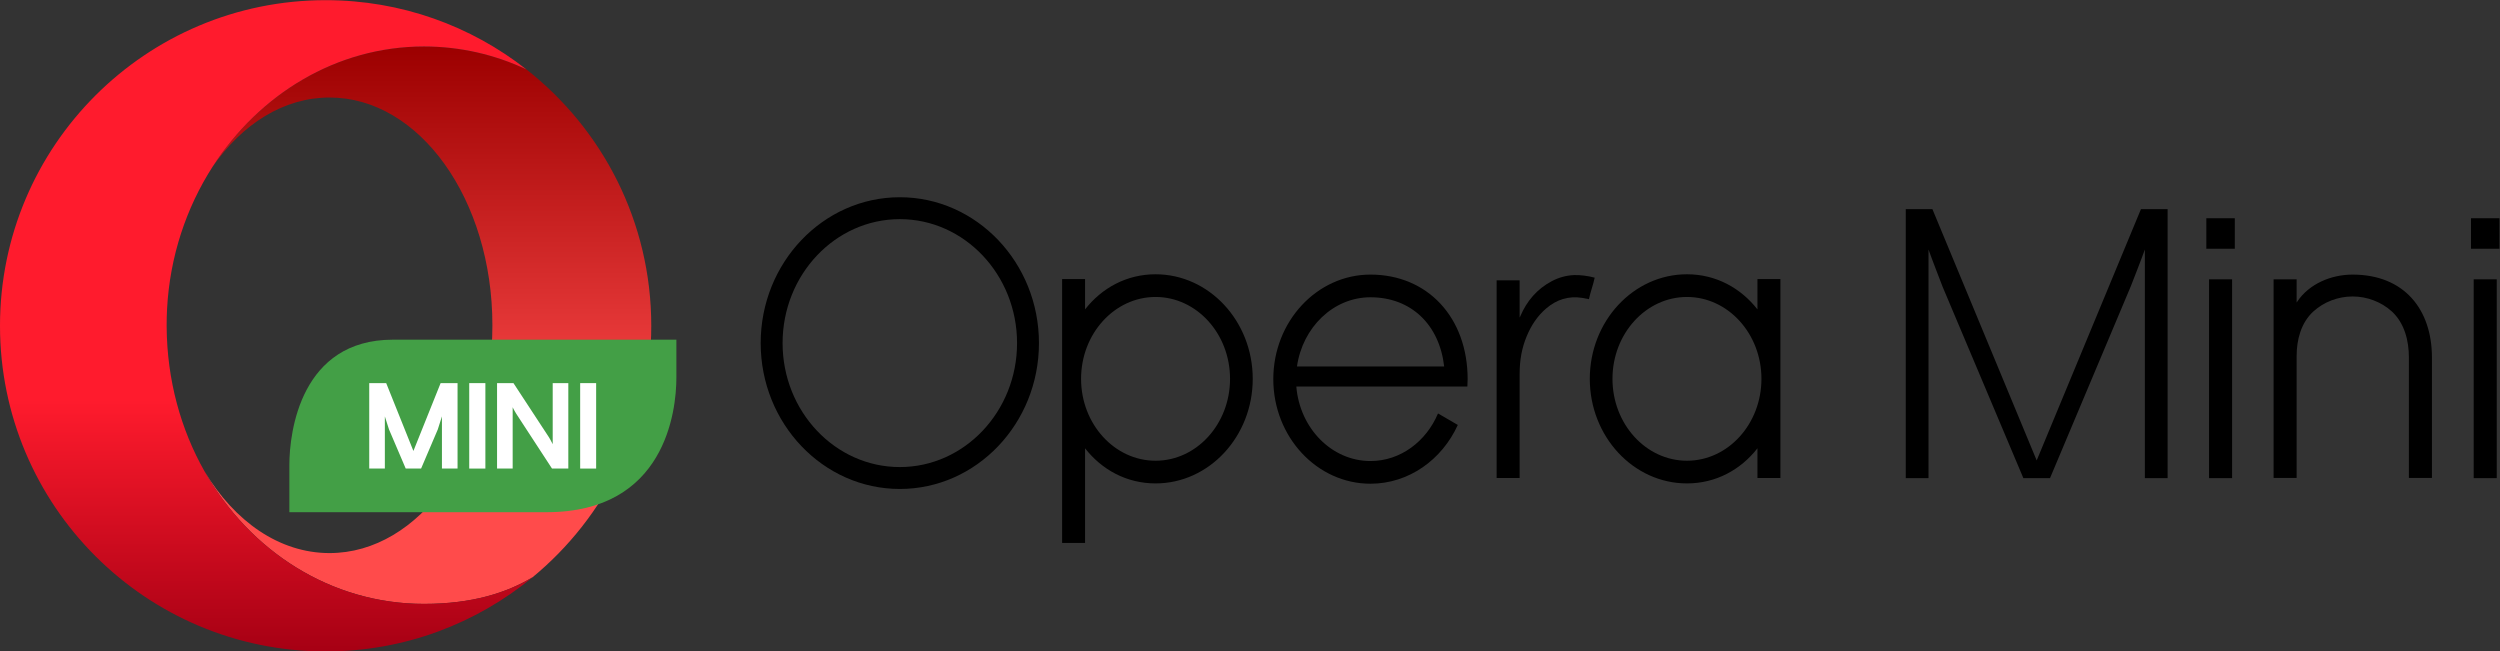 <svg viewBox="0 0 290.1 75.591" xmlns="http://www.w3.org/2000/svg" xmlns:xlink="http://www.w3.org/1999/xlink">
<rect x="0" y="0" width="290.1" height="75.591" fill="#333333" stroke="none"/>
<clipPath id="a">
<path d="m0 89.496h324.472v-89.496h-324.472z"/>
</clipPath>
<linearGradient id="b" gradientTransform="matrix(0 -68.808 -68.808 0 52.824 79.229)" gradientUnits="userSpaceOnUse" x2="1">
<stop offset="0" stop-color="#9c0000"/>
<stop offset=".7" stop-color="#ff4b4b"/>
<stop offset="1" stop-color="#ff4b4b"/>
</linearGradient>
<linearGradient id="c" gradientTransform="matrix(0 -80.398 -80.398 0 32.876 84.947)" gradientUnits="userSpaceOnUse" x2="1">
<stop offset="0" stop-color="#ff1b2d"/>
<stop offset=".3" stop-color="#ff1b2d"/>
<stop offset=".614" stop-color="#ff1b2d"/>
<stop offset="1" stop-color="#a70014"/>
</linearGradient>
<g transform="matrix(.94 0 0 -.94 0 79.871)">
<g>
<path d="m0 0h3.29l12.872-31.023 12.871 31.023h3.291v-33.205h-2.807v28.224c-.29-.854-1.742-4.554-1.742-4.554l-9.968-23.67h-3.29l-9.968 23.623s-1.452 3.747-1.742 4.601v-28.224h-2.807z" transform="translate(235.26 59.151)"/>
<path d="m0 0v14.876c0 2.038-.528 4.236-2.113 5.687-1.3 1.176-3.048 1.842-4.836 1.842s-3.535-.666-4.835-1.842c-1.545-1.412-2.073-3.531-2.073-5.491v-15.072h-2.844v24.519h2.844v-2.866l.081.122c1.463 2.195 4.186 3.33 6.827 3.33 6.38 0 9.794-4.31 9.794-10.229v-14.876z" transform="translate(297.37 25.966)"/>
<path d="m272.7 50.489h2.846v-24.544h-2.846zm-.335 7.539h3.515v-3.766h-3.515z"/>
<path d="m305.37 50.489h2.846v-24.544h-2.846zm-.334 7.539h3.515v-3.766h-3.515z"/>
<path d="m0 0h-2.846" transform="translate(308.22 55.099)"/>
</g>
<g clip-path="url(#a)">
<path d="m0 0c-5.07 0-9.195 4.534-9.195 10.108 0 5.573 4.125 10.107 9.195 10.107s9.195-4.534 9.195-10.107c0-5.574-4.125-10.108-9.195-10.108m0 23.017c-3.559 0-6.626-1.679-8.702-4.336v3.746h-2.834v-32.574h2.834v11.681c2.076-2.657 5.143-4.335 8.702-4.335 6.614 0 11.996 5.791 11.996 12.909 0 7.117-5.382 12.909-11.996 12.909" transform="translate(142.65 28.094)"/>
<path d="m0 0c-7.98 0-14.472 6.865-14.472 15.302 0 8.438 6.492 15.302 14.472 15.302s14.472-6.864 14.472-15.302c0-8.437-6.492-15.302-14.472-15.302m0 33.309c-9.471 0-17.176-8.078-17.176-18.007 0-9.928 7.705-18.006 17.176-18.006s17.176 8.078 17.176 18.006c0 9.929-7.705 18.007-17.176 18.007" transform="translate(111.08 27.312)"/>
<path d="m0 0c-.977-.043-1.899-.3-2.76-.758-1.815-.967-3.07-2.441-3.871-4.318-.019-.045-.04-.089-.06-.132-.009.001-.018.003-.026.005v4.512h-.004v.046h-2.835v-24.406h2.839v.165c0 4.39.001 8.253 0 12.643 0 1.801.283 3.263.873 4.69.546 1.321 1.309 2.495 2.403 3.432 1.287 1.102 2.762 1.576 4.451 1.307.274-.044.545-.104.83-.159.161.808.546 1.836.71 2.654-.786.22-1.813.351-2.55.319" transform="translate(194.31 51.011)"/>
<path d="m0 0c5.009 0 8.511-3.375 9.098-8.544h-18.171c.688 4.832 4.488 8.544 9.073 8.544m0 2.801c-6.614 0-11.995-5.791-11.995-12.909s5.381-12.908 11.995-12.908c4.731 0 8.831 2.963 10.781 7.255l-2.442 1.421c-1.46-3.463-4.645-5.876-8.339-5.876-4.791 0-8.733 4.051-9.153 9.2h21.115c.02.3.033.602.033.908 0 7.6-4.932 12.909-11.995 12.909" transform="translate(169.18 48.271)"/>
<path d="m0 0c-5.07 0-9.195 4.534-9.195 10.108 0 5.573 4.125 10.107 9.195 10.107s9.195-4.534 9.195-10.107c0-5.574-4.125-10.108-9.195-10.108m8.702 22.427v-3.746c-2.076 2.657-5.143 4.336-8.702 4.336-6.614 0-11.995-5.792-11.995-12.909 0-7.118 5.381-12.909 11.995-12.909 3.559 0 6.626 1.678 8.702 4.335v-3.668h2.834v24.561z" transform="translate(208.25 28.094)"/>
</g>
<g>
<path d="m26.251 64.397c3.654 5.264 8.768 8.535 14.428 8.535 11.104 0 20.107-12.59 20.107-28.119 0-15.531-9.003-28.12-20.107-28.12-6.197 0-11.74 3.922-15.429 10.087 5.588-9.865 15.628-16.359 27.085-16.359 6.005 0 10.242 1.388 13.416 3.293 8.944 7.373 14.647 18.537 14.647 31.034 0 12.848-6.028 24.289-15.411 31.648-3.876 1.823-8.155 2.834-12.652 2.834-10.803 0-20.346-5.91-26.084-14.833" fill="url(#b)"/>
<path d="m0 44.748c0-22.201 17.997-40.199 40.199-40.199 9.705 0 18.606 3.439 25.552 9.165-3.174-1.905-7.411-3.293-13.416-3.293-11.457 0-21.497 6.494-27.085 16.359-2.931 5.176-4.636 11.28-4.677 17.861 0 .017-.001.149-.001.198.001.659.017 1.312.05 1.96.336 6.485 2.368 12.527 5.629 17.598 5.738 8.923 15.281 14.833 26.084 14.833 4.497 0 8.776-1.011 12.652-2.834-6.829 5.356-15.436 8.551-24.788 8.551-22.202 0-40.199-17.998-40.199-40.199" fill="url(#c)"/>
</g>
<g>
<path d="m83.498 43.037h-34.99c-11.346 0-12.788-11.311-12.788-15.498v-5.798h31.779c14.604 0 15.999 12.445 15.999 16.611z" fill="#439f46" fill-rule="evenodd"/>
<g fill="#fff">
<path d="m45.581 37.674h2.094l3.359-8.375 3.359 8.375h2.091v-10.548h-1.928v6.441c-.089-.271-.511-1.609-.511-1.609l-2.062-4.832h-1.898l-2.064 4.832s-.423 1.338-.512 1.609v-6.441h-1.928z"/>
<path d="m57.925 37.674h1.994v-10.548h-1.994z"/>
<path d="m61.36 37.674h2.026l4.395-6.708s.36-.607.449-.833v7.541h1.928v-10.548h-2.013l-4.402 6.745s-.366.6-.455.826v-7.571h-1.928z"/>
<path d="m71.62 37.674h1.972v-10.548h-1.972z"/>
</g>
</g>
</g>
</svg>